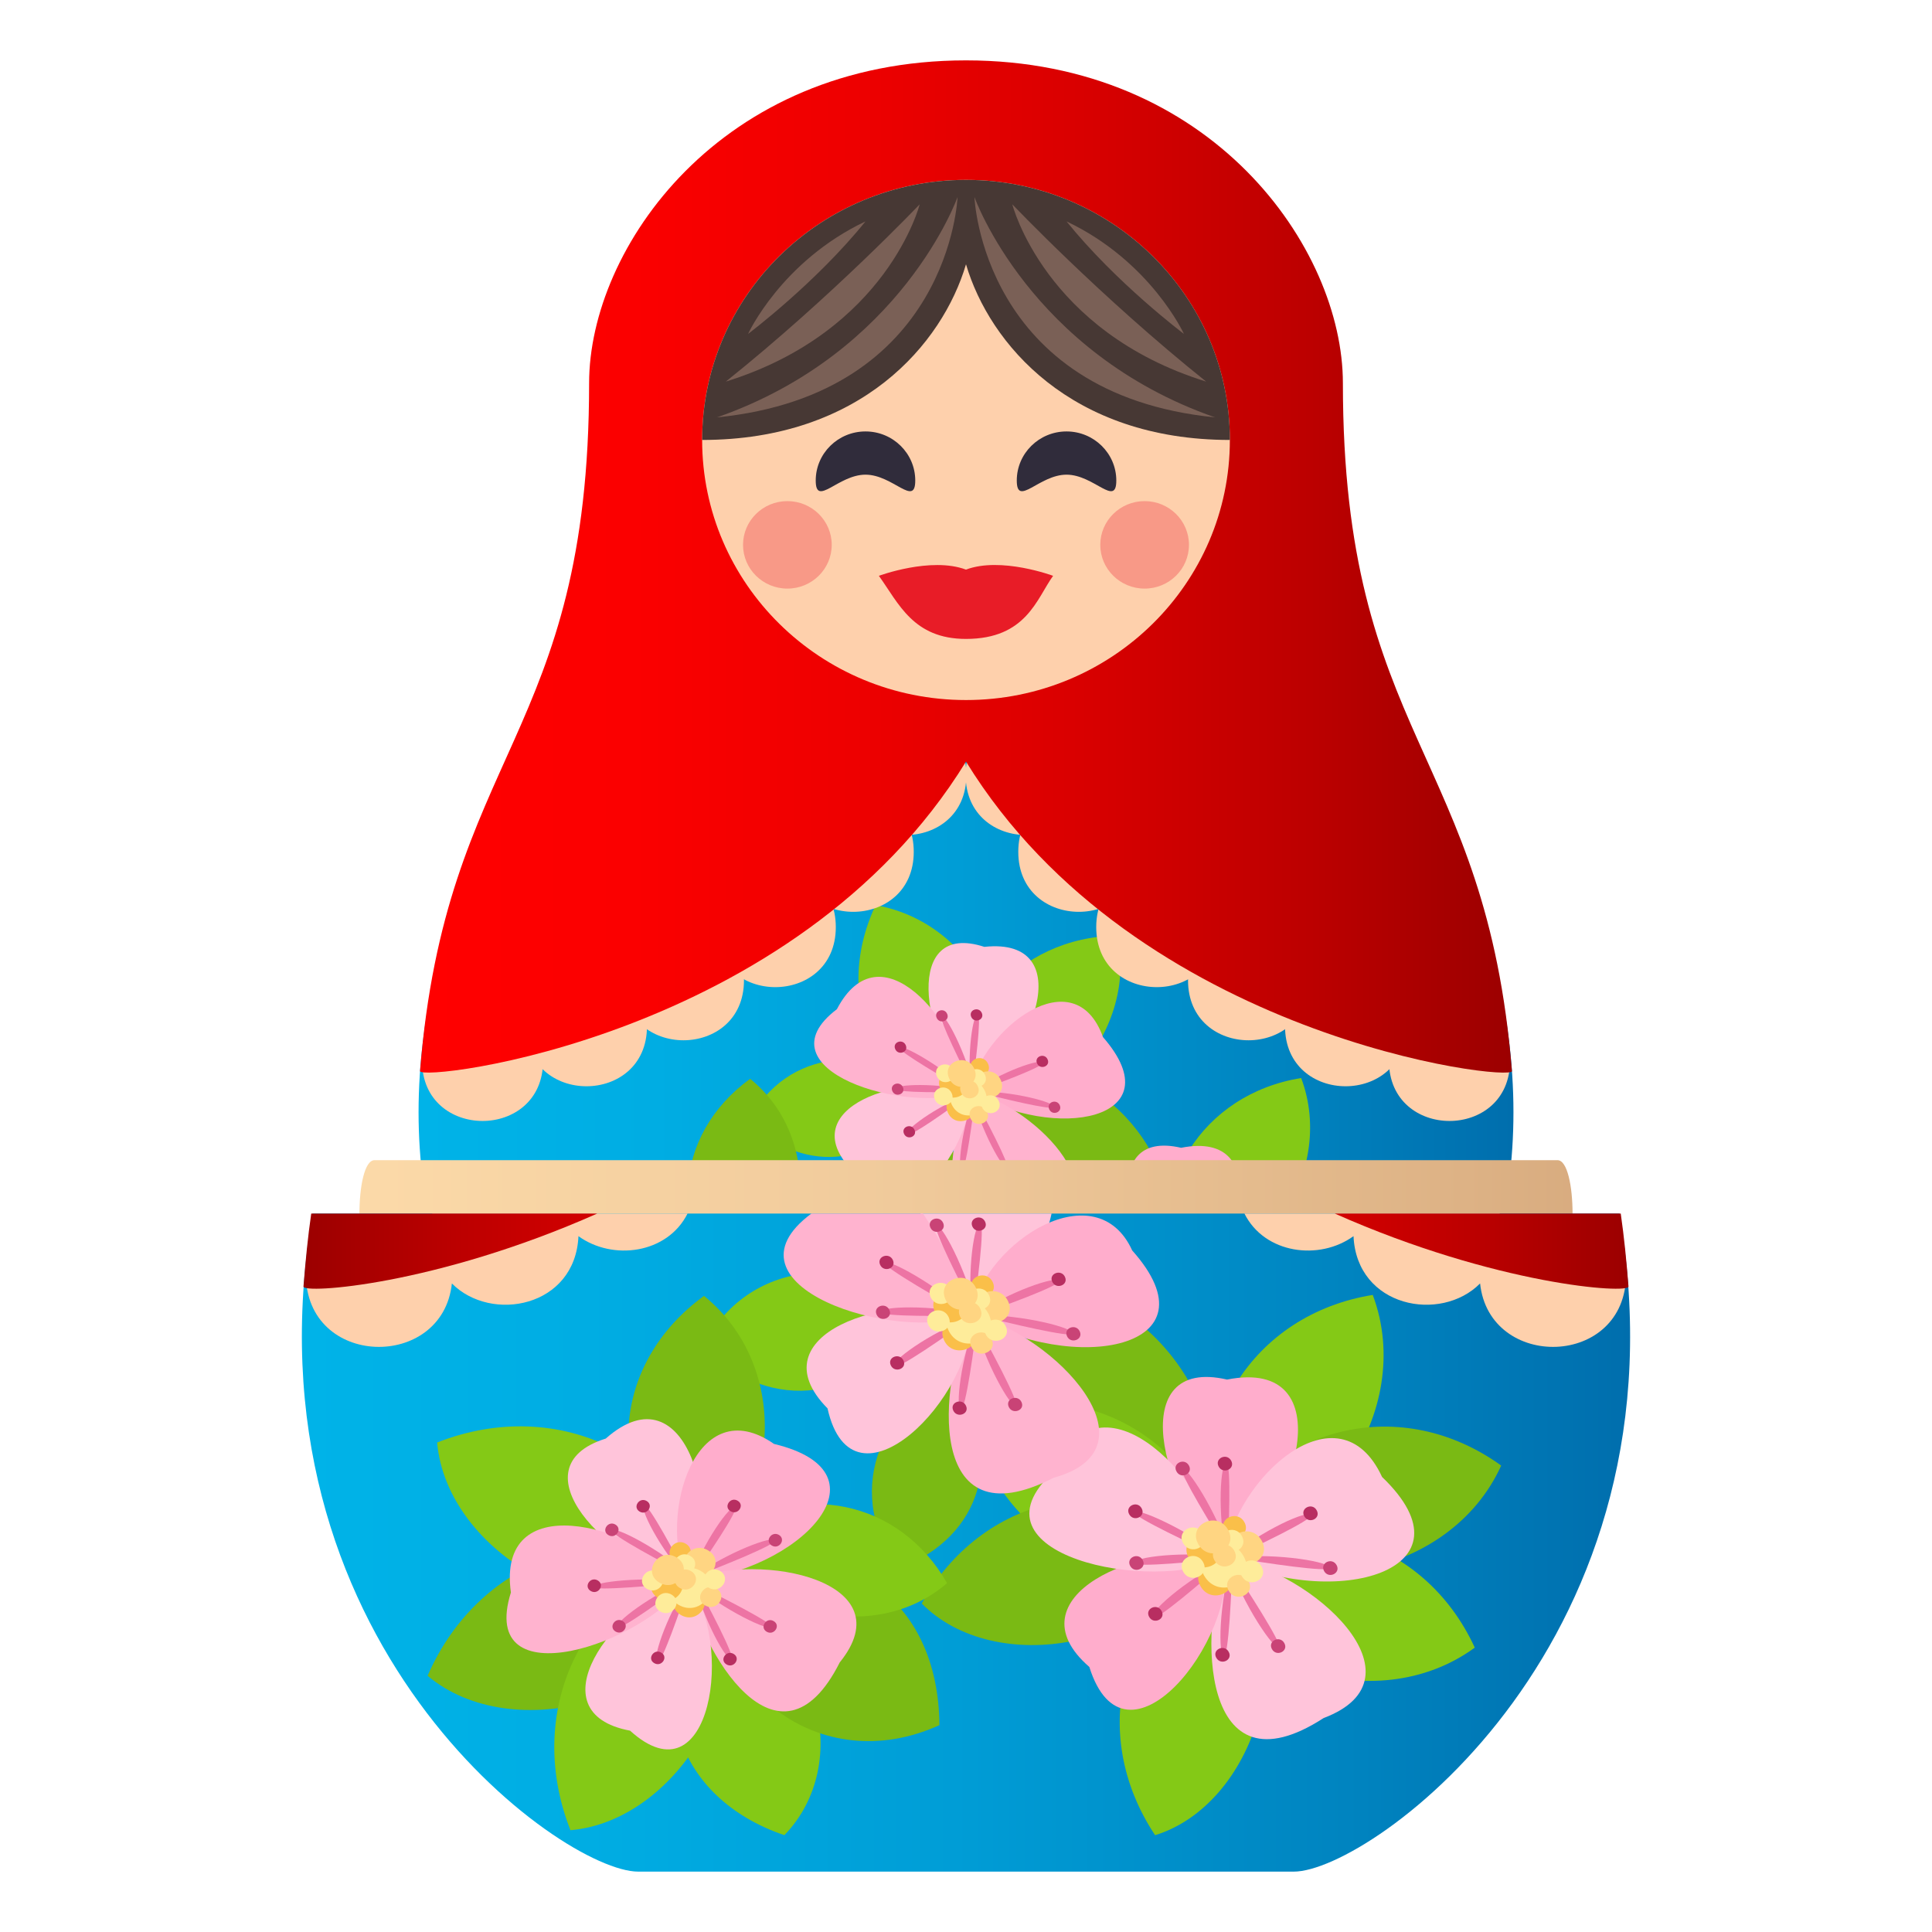 <?xml version="1.0" encoding="utf-8"?>
<!-- Generator: Adobe Illustrator 15.0.0, SVG Export Plug-In . SVG Version: 6.00 Build 0)  -->
<!DOCTYPE svg PUBLIC "-//W3C//DTD SVG 1.1//EN" "http://www.w3.org/Graphics/SVG/1.1/DTD/svg11.dtd">
<svg version="1.1" id="Layer_1" xmlns:x="http://ns.adobe.com/Extensibility/1.0/" xmlns:i="http://ns.adobe.com/AdobeIllustrator/10.0/" xmlns:graph="http://ns.adobe.com/Graphs/1.0/"
	 xmlns="http://www.w3.org/2000/svg" xmlns:xlink="http://www.w3.org/1999/xlink" xmlns:a="http://ns.adobe.com/AdobeSVGViewerExtensions/3.0/"
	 x="0px" y="0px" width="64px" height="64px" viewBox="0 0 64 64" enable-background="new 0 0 64 64" xml:space="preserve">
<linearGradient id="SVGID_1_" gradientUnits="userSpaceOnUse" x1="13.866" y1="37.119" x2="50.135" y2="37.119">
	<stop  offset="0" style="stop-color:#00B3E8"/>
	<stop  offset="0.215" style="stop-color:#00ADE3"/>
	<stop  offset="0.491" style="stop-color:#009DD6"/>
	<stop  offset="0.798" style="stop-color:#0083BF"/>
	<stop  offset="1" style="stop-color:#006EAD"/>
	<a:midPointStop  offset="0" style="stop-color:#00B3E8"/>
	<a:midPointStop  offset="0.654" style="stop-color:#00B3E8"/>
	<a:midPointStop  offset="1" style="stop-color:#006EAD"/>
</linearGradient>
<path fill="url(#SVGID_1_)" d="M46.671,24.844c-1.517-2.751-27.825-2.751-29.341,0c-9.447,17.134,3.142,26.613,5.722,26.613
	c3.563,0,8.948,0,8.948,0s5.384,0,8.948,0C43.528,51.457,56.118,41.979,46.671,24.844z"/>
<path fill="#7ABA14" d="M30.216,43.16c2.221-0.857,2.869-3.109,1.451-5.033C29.653,38.557,28.611,41.297,30.216,43.16z"/>
<path fill="#84C916" d="M24.822,37.148c1.87,1.85,4.434,1.48,5.729-0.822C29.206,34.492,25.971,34.688,24.822,37.148z"/>
<path fill="#84C916" d="M29.005,29.985c-1.503,3.208,0.078,6.53,3.531,7.419C34.251,34.91,32.595,30.619,29.005,29.985z"/>
<path fill="#84C916" d="M37.013,30.993c-3.328,0.047-5.66,2.782-5.207,6.11C34.589,37.533,37.739,34.331,37.013,30.993z"/>
<path fill="#7ABA14" d="M33.8,35.385c-0.732,3.246,1.379,6.148,4.716,6.488C39.583,39.27,37.212,35.463,33.8,35.385z"/>
<path fill="#84C916" d="M43.103,35.711c-3.283,0.529-5.191,3.569-4.263,6.793C41.653,42.525,44.302,38.904,43.103,35.711z"/>
<path fill="#7ABA14" d="M24.849,35.736c-2.571,1.873-2.769,5.173-0.446,7.375C26.83,41.891,27.39,37.795,24.849,35.736z"/>
<path fill="#FED0AC" d="M17.99,35.146c0,2.65-4.009,2.65-4.009,0S17.99,32.496,17.99,35.146z"/>
<path fill="#FED0AC" d="M21.432,33.997c0,2.649-4.01,2.649-4.01,0C17.422,31.347,21.432,31.347,21.432,33.997z"/>
<path fill="#FED0AC" d="M24.645,32.473c0,2.65-4.008,2.65-4.008,0C20.637,29.823,24.645,29.823,24.645,32.473z"/>
<path fill="#FED0AC" d="M27.687,30.712c0,2.651-4.009,2.651-4.009,0C23.677,28.063,27.687,28.063,27.687,30.712z"/>
<path fill="#FED0AC" d="M30.269,28.218c0,2.65-4.01,2.65-4.01,0C26.258,25.567,30.269,25.567,30.269,28.218z"/>
<path fill="#FED0AC" d="M32.012,25.674c0,2.651-4.01,2.651-4.01,0C28.002,23.024,32.012,23.024,32.012,25.674z"/>
<path fill="#FED0AC" d="M46.011,35.146c0,2.65,4.01,2.65,4.01,0S46.011,32.496,46.011,35.146z"/>
<path fill="#FED0AC" d="M42.568,33.997c0,2.649,4.011,2.649,4.011,0C46.579,31.347,42.568,31.347,42.568,33.997z"/>
<path fill="#FED0AC" d="M39.355,32.473c0,2.65,4.009,2.65,4.009,0C43.364,29.823,39.355,29.823,39.355,32.473z"/>
<path fill="#FED0AC" d="M36.314,30.712c0,2.651,4.009,2.651,4.009,0C40.323,28.063,36.314,28.063,36.314,30.712z"/>
<path fill="#FED0AC" d="M33.732,28.218c0,2.65,4.01,2.65,4.01,0C37.742,25.567,33.732,25.567,33.732,28.218z"/>
<path fill="#FED0AC" d="M31.988,25.674c0,2.651,4.011,2.651,4.011,0C35.999,23.024,31.988,23.024,31.988,25.674z"/>
<linearGradient id="SVGID_2_" gradientUnits="userSpaceOnUse" x1="49.996" y1="18.765" x2="13.958" y2="18.765">
	<stop  offset="0" style="stop-color:#9C0000"/>
	<stop  offset="0.183" style="stop-color:#BC0000"/>
	<stop  offset="0.394" style="stop-color:#D90000"/>
	<stop  offset="0.602" style="stop-color:#EE0000"/>
	<stop  offset="0.806" style="stop-color:#FB0000"/>
	<stop  offset="1" style="stop-color:#FF0000"/>
	<a:midPointStop  offset="0" style="stop-color:#9C0000"/>
	<a:midPointStop  offset="0.303" style="stop-color:#9C0000"/>
	<a:midPointStop  offset="1" style="stop-color:#FF0000"/>
</linearGradient>
<path fill="url(#SVGID_2_)" d="M44.485,12.691C44.485,8.224,40.144,2,32,2S19.515,8.224,19.515,12.691
	c0,11.73-4.752,12.211-5.601,22.789C13.885,35.847,26.351,34.418,32,25.228c5.649,9.19,18.114,10.619,18.085,10.253
	C49.236,24.903,44.485,24.422,44.485,12.691z"/>
<ellipse fill="#FED0AC" cx="32" cy="14.574" rx="8.741" ry="8.616"/>
<ellipse fill="#F89987" cx="26.083" cy="18.049" rx="1.469" ry="1.449"/>
<ellipse fill="#F89987" cx="37.917" cy="18.049" rx="1.469" ry="1.449"/>
<path fill="#302C3B" d="M30.319,15.918c0,0.896-0.738-0.194-1.648-0.194s-1.649,1.09-1.649,0.194c0-0.898,0.739-1.626,1.649-1.626
	S30.319,15.021,30.319,15.918z"/>
<path fill="#302C3B" d="M36.979,15.918c0,0.896-0.739-0.194-1.649-0.194c-0.909,0-1.648,1.09-1.648,0.194
	c0-0.898,0.739-1.626,1.648-1.626C36.239,14.292,36.979,15.021,36.979,15.918z"/>
<path fill="#473834" d="M40.741,14.574c0-4.758-3.914-8.615-8.741-8.615s-8.74,3.857-8.74,8.615c5.261,0,7.96-3.181,8.74-5.819
	C32.78,11.393,35.479,14.574,40.741,14.574z"/>
<path id="Path_7_" fill="#E81C27" d="M31.999,18.869c-1.162-0.435-2.885,0.206-2.885,0.206c0.656,0.911,1.137,2.09,2.885,2.09
	c2.003,0,2.344-1.339,2.886-2.09C34.885,19.075,33.161,18.431,31.999,18.869z"/>
<path fill="#7A6056" d="M40.249,13.826c-6.148-2.146-7.969-7.298-7.969-7.298S32.521,13.054,40.249,13.826z"/>
<path fill="#7A6056" d="M39.956,12.641c-3.508-2.805-6.422-5.873-6.422-5.873S34.599,10.976,39.956,12.641z"/>
<path fill="#7A6056" d="M35.33,7.334c1.648,2.044,3.889,3.727,3.889,3.727S38.12,8.657,35.33,7.334z"/>
<path fill="#7A6056" d="M23.751,13.826c6.148-2.146,7.969-7.298,7.969-7.298S31.479,13.054,23.751,13.826z"/>
<path fill="#7A6056" d="M24.043,12.641c3.509-2.805,6.423-5.873,6.423-5.873S29.401,10.976,24.043,12.641z"/>
<path fill="#7A6056" d="M28.67,7.334c-1.648,2.044-3.889,3.727-3.889,3.727S25.881,8.657,28.67,7.334z"/>
<path fill="#FFADCC" d="M39.083,42.885c1.959-1.121,3.223-5.492,0.043-4.863C36.343,37.377,37.296,41.279,39.083,42.885z"/>
<path fill="#FFC4DA" d="M32.138,36.148c2.027-0.933,3.653-5.123,0.469-4.782C29.923,30.489,30.52,34.411,32.138,36.148z"/>
<path fill="#FFADCC" d="M32.11,36.148c2.852,1.7,6.815,0.945,4.427-1.794C35.601,31.742,32.587,34.023,32.11,36.148z"/>
<path fill="#FFB3CF" d="M32.144,36.134c2.312,0.578,5.179,3.741,2.248,4.56C30.895,42.539,31.226,38.075,32.144,36.134z"/>
<path fill="#FFC4DA" d="M32.133,36.144c0.123,2.281-3.227,5.755-3.913,2.616C26.234,36.704,29.894,35.456,32.133,36.144z"/>
<path fill="#FFB3CF" d="M32.135,36.157c-2.093,0.804-7.041-0.729-4.412-2.726C29.146,30.71,31.722,33.744,32.135,36.157z"/>
<path fill="#ED74A4" d="M32.177,36.212c0.133-0.885,0.338-2.548,0.218-2.6C32.239,33.543,32.011,34.902,32.177,36.212z"/>
<path fill="#ED74A4" d="M32.154,36.212c0.851-0.29,2.417-0.88,2.388-1.005C34.502,35.049,33.183,35.48,32.154,36.212z"/>
<path fill="#ED74A4" d="M32.179,36.199c0.463,0.84,1.287,2.419,1.189,2.49C33.243,38.779,32.511,37.498,32.179,36.199z"/>
<path fill="#ED74A4" d="M32.171,36.209c-0.703,0.529-2.043,1.477-2.145,1.393C29.896,37.49,30.964,36.66,32.171,36.209z"/>
<path fill="#ED74A4" d="M32.171,36.22c-0.848-0.474-2.408-1.392-2.377-1.509C29.833,34.562,31.147,35.271,32.171,36.22z"/>
<path fill="#ED74A4" d="M32.299,36.152c0.896,0.239,2.573,0.641,2.621,0.526C34.979,36.531,33.604,36.144,32.299,36.152z"/>
<path fill="#ED74A4" d="M32.325,36.158c-0.101,0.92-0.338,2.628-0.461,2.629C31.705,38.791,31.841,37.371,32.325,36.158z"/>
<path fill="#ED74A4" d="M32.314,36.162c-0.908,0.029-2.61,0.04-2.644-0.086C29.626,35.918,31.025,35.85,32.314,36.162z"/>
<path fill="#ED74A4" d="M32.308,36.17c-0.439-0.844-1.221-2.436-1.123-2.509C31.306,33.563,32.003,34.852,32.308,36.17z"/>
<path fill="#FABF49" d="M32.173,35.448c-0.16-0.366,0.4-0.571,0.56-0.204S32.333,35.815,32.173,35.448z"/>
<path fill="#FFD582" d="M32.315,36.086c-0.238-0.551,0.598-0.855,0.838-0.305C33.392,36.332,32.553,36.638,32.315,36.086z"/>
<path fill="#FABF49" d="M31.397,36.85c-0.239-0.551,0.598-0.857,0.836-0.305C32.474,37.096,31.636,37.401,31.397,36.85z"/>
<path fill="#FEEC9A" d="M31.515,36.563c-0.32-0.735,0.799-1.141,1.117-0.407C32.95,36.892,31.833,37.299,31.515,36.563z"/>
<path fill="#FABF49" d="M31.149,36.069c-0.238-0.552,0.598-0.856,0.838-0.306C32.226,36.314,31.39,36.622,31.149,36.069z"/>
<path fill="#FEEC9A" d="M32.073,35.813c-0.159-0.367,0.4-0.57,0.559-0.203C32.791,35.977,32.233,36.182,32.073,35.813z"/>
<path fill="#FEEC9A" d="M31.034,35.654c-0.158-0.367,0.398-0.568,0.559-0.201S31.194,36.021,31.034,35.654z"/>
<path fill="#FFD582" d="M32.144,37.039c-0.16-0.369,0.399-0.572,0.559-0.205C32.862,37.202,32.302,37.406,32.144,37.039z"/>
<path fill="#FEEC9A" d="M32.532,36.681c-0.16-0.368,0.398-0.571,0.557-0.204C33.248,36.846,32.692,37.048,32.532,36.681z"/>
<path fill="#FEEC9A" d="M30.968,36.422c-0.157-0.367,0.4-0.571,0.56-0.204C31.687,36.586,31.128,36.791,30.968,36.422z"/>
<path fill="#FFD582" d="M31.835,36.189c-0.16-0.367,0.398-0.571,0.558-0.203S31.993,36.558,31.835,36.189z"/>
<path fill="#FFD582" d="M31.438,35.715c-0.238-0.551,0.599-0.856,0.838-0.307C32.516,35.962,31.677,36.266,31.438,35.715z"/>
<path fill="#B82E61" d="M29.945,37.555c-0.1-0.23,0.25-0.357,0.35-0.127C30.396,37.657,30.045,37.785,29.945,37.555z"/>
<path fill="#C94376" d="M29.56,36.143c-0.1-0.23,0.249-0.357,0.35-0.127C30.009,36.244,29.659,36.372,29.56,36.143z"/>
<path fill="#B82E61" d="M29.655,34.752c-0.1-0.231,0.25-0.358,0.35-0.127C30.104,34.855,29.755,34.982,29.655,34.752z"/>
<path fill="#C94376" d="M31.027,33.715c-0.099-0.229,0.249-0.358,0.349-0.128S31.127,33.945,31.027,33.715z"/>
<path fill="#B82E61" d="M32.173,33.685c-0.098-0.231,0.25-0.358,0.351-0.128C32.623,33.787,32.274,33.915,32.173,33.685z"/>
<path fill="#B82E61" d="M34.353,35.224c-0.1-0.229,0.252-0.358,0.351-0.128C34.804,35.326,34.452,35.453,34.353,35.224z"/>
<path fill="#C94376" d="M34.756,36.744c-0.101-0.232,0.249-0.359,0.351-0.129C35.204,36.846,34.856,36.975,34.756,36.744z"/>
<linearGradient id="SVGID_3_" gradientUnits="userSpaceOnUse" x1="65.564" y1="40.2" x2="-1.647" y2="40.2">
	<stop  offset="0" style="stop-color:#C7956B"/>
	<stop  offset="0.253" style="stop-color:#DDB285"/>
	<stop  offset="0.532" style="stop-color:#F0CA9B"/>
	<stop  offset="0.788" style="stop-color:#FBD9A8"/>
	<stop  offset="1" style="stop-color:#FFDEAD"/>
	<a:midPointStop  offset="0" style="stop-color:#C7956B"/>
	<a:midPointStop  offset="0.333" style="stop-color:#C7956B"/>
	<a:midPointStop  offset="1" style="stop-color:#FFDEAD"/>
</linearGradient>
<path fill="url(#SVGID_3_)" d="M51.594,41.969H12.407c-0.667,0-0.667-3.537,0-3.537h39.187
	C52.259,38.432,52.259,41.969,51.594,41.969z"/>
<linearGradient id="SVGID_4_" gradientUnits="userSpaceOnUse" x1="10" y1="51.1" x2="54" y2="51.1">
	<stop  offset="0" style="stop-color:#00B3E8"/>
	<stop  offset="0.215" style="stop-color:#00ADE3"/>
	<stop  offset="0.491" style="stop-color:#009DD6"/>
	<stop  offset="0.798" style="stop-color:#0083BF"/>
	<stop  offset="1" style="stop-color:#006EAD"/>
	<a:midPointStop  offset="0" style="stop-color:#00B3E8"/>
	<a:midPointStop  offset="0.654" style="stop-color:#00B3E8"/>
	<a:midPointStop  offset="1" style="stop-color:#006EAD"/>
</linearGradient>
<path fill="url(#SVGID_4_)" d="M10.354,40.2C7.937,54.33,18.585,62,21.142,62C25.466,62,32,62,32,62s6.534,0,10.858,0
	c2.557,0,13.205-7.67,10.787-21.8H10.354z"/>
<path fill="#7ABA14" d="M29.835,51.934c2.693-1.039,3.48-3.771,1.76-6.105C29.151,46.349,27.889,49.674,29.835,51.934z"/>
<path fill="#84C916" d="M23.29,44.641c2.269,2.244,5.381,1.796,6.952-0.996C28.609,41.419,24.684,41.654,23.29,44.641z"/>
<path fill="#7ABA14" d="M34.185,42.502c-0.889,3.936,1.674,7.459,5.723,7.87C41.202,47.215,38.323,42.596,34.185,42.502z"/>
<path fill="#84C916" d="M40.573,51.895c-0.642-3.984-4.332-6.299-8.243-5.173C32.304,50.135,36.697,53.348,40.573,51.895z"/>
<path fill="#7ABA14" d="M40.021,50.949c-3.271-2.363-7.519-1.391-9.486,2.17C32.929,55.551,38.309,54.719,40.021,50.949z"/>
<path fill="#84C916" d="M40.71,51.375c-3.605,1.814-4.701,6.029-2.446,9.418C41.526,59.789,43.265,54.631,40.71,51.375z"/>
<path fill="#84C916" d="M45.474,42.896c-3.984,0.643-6.301,4.331-5.174,8.24C43.714,51.164,46.929,46.771,45.474,42.896z"/>
<path fill="#84C916" d="M48.854,54.58c-1.688-3.667-5.863-4.907-9.328-2.773C40.416,55.102,45.511,57.02,48.854,54.58z"/>
<path fill="#7ABA14" d="M49.729,48.549c-3.27-2.362-7.518-1.391-9.486,2.171C42.639,53.152,48.019,52.318,49.729,48.549z"/>
<path fill="#7ABA14" d="M23.321,42.928c-3.119,2.271-3.359,6.275-0.54,8.946C25.726,50.395,26.406,45.426,23.321,42.928z"/>
<path fill="#84C916" d="M23.815,52.482c-1.089-4.193-5.267-6.296-9.334-4.697C14.797,51.437,19.818,54.428,23.815,52.482z"/>
<path fill="#7ABA14" d="M24.086,52.237c-3.736-2.196-8.177-0.729-9.921,3.275C16.969,57.872,22.637,56.439,24.086,52.237z"/>
<path fill="#84C916" d="M23.595,51.297c-4.194,1.089-6.297,5.266-4.698,9.331C22.549,60.313,25.542,55.293,23.595,51.297z"/>
<path fill="#84C916" d="M23.415,52.979c-2.182,3.094-1.032,6.591,2.568,7.813C28.273,58.438,27.209,53.956,23.415,52.979z"/>
<path fill="#7ABA14" d="M31.119,57.148c-0.025-4.232-3.274-6.471-7.257-5.005C23.322,55.807,27.122,58.965,31.119,57.148z"/>
<path fill="#84C916" d="M31.372,52.443c-1.557-2.75-4.898-3.445-7.464-1.551C24.819,53.405,28.922,54.568,31.372,52.443z"/>
<path fill="#FED0AC" d="M49.661,40.2h-8.438c0.67,1.339,2.484,1.569,3.614,0.749c0.105,2.359,2.892,2.881,4.193,1.567
	c0.306,2.897,4.836,2.802,4.836-0.305L49.661,40.2z"/>
<linearGradient id="SVGID_5_" gradientUnits="userSpaceOnUse" x1="53.878" y1="41.445" x2="26.116" y2="41.445">
	<stop  offset="0" style="stop-color:#9C0000"/>
	<stop  offset="0.183" style="stop-color:#BC0000"/>
	<stop  offset="0.394" style="stop-color:#D90000"/>
	<stop  offset="0.602" style="stop-color:#EE0000"/>
	<stop  offset="0.806" style="stop-color:#FB0000"/>
	<stop  offset="1" style="stop-color:#FF0000"/>
	<a:midPointStop  offset="0" style="stop-color:#9C0000"/>
	<a:midPointStop  offset="0.303" style="stop-color:#9C0000"/>
	<a:midPointStop  offset="1" style="stop-color:#FF0000"/>
</linearGradient>
<path fill="url(#SVGID_5_)" d="M44.215,40.2c5.37,2.384,9.752,2.665,9.731,2.417c-0.07-0.886-0.145-1.641-0.257-2.417H44.215z"/>
<path fill="#FED0AC" d="M14.338,40.2h8.438c-0.67,1.339-2.484,1.569-3.614,0.749c-0.105,2.359-2.892,2.881-4.193,1.567
	c-0.306,2.897-4.836,2.802-4.836-0.305L14.338,40.2z"/>
<linearGradient id="SVGID_6_" gradientUnits="userSpaceOnUse" x1="-2004.932" y1="41.446" x2="-2032.695" y2="41.446" gradientTransform="matrix(-1 0 0 1 -1994.81 0)">
	<stop  offset="0" style="stop-color:#9C0000"/>
	<stop  offset="0.183" style="stop-color:#BC0000"/>
	<stop  offset="0.394" style="stop-color:#D90000"/>
	<stop  offset="0.602" style="stop-color:#EE0000"/>
	<stop  offset="0.806" style="stop-color:#FB0000"/>
	<stop  offset="1" style="stop-color:#FF0000"/>
	<a:midPointStop  offset="0" style="stop-color:#9C0000"/>
	<a:midPointStop  offset="0.303" style="stop-color:#9C0000"/>
	<a:midPointStop  offset="1" style="stop-color:#FF0000"/>
</linearGradient>
<path fill="url(#SVGID_6_)" d="M19.785,40.2c-5.37,2.384-9.752,2.665-9.732,2.417c0.071-0.886,0.145-1.641,0.257-2.417H19.785z"/>
<path fill="#FFADCC" d="M40.595,51.6c2.378-1.36,3.912-6.662,0.053-5.9C37.271,44.918,38.427,49.651,40.595,51.6z"/>
<path fill="#FFC4DA" d="M40.561,51.602c3.675,1.771,8.442,0.414,5.222-2.676C44.353,45.834,40.913,48.952,40.561,51.602z"/>
<path fill="#FFC4DA" d="M40.601,51.58c2.891,0.457,6.742,4.014,3.247,5.332C39.77,59.553,39.688,54.055,40.601,51.58z"/>
<path fill="#FFADCC" d="M40.589,51.594c0.398,2.777-3.322,7.391-4.503,3.626C33.433,52.921,37.774,50.996,40.589,51.594z"/>
<path fill="#FFC4DA" d="M40.593,51.61c-2.474,1.212-8.694-0.127-5.694-2.854C36.343,45.273,39.825,48.705,40.593,51.61z"/>
<path fill="#ED74A4" d="M40.648,51.674c0.067-1.098,0.138-3.154-0.016-3.204C40.436,48.4,40.304,50.089,40.648,51.674z"/>
<path fill="#ED74A4" d="M40.622,51.676c1.01-0.449,2.861-1.34,2.813-1.488C43.368,49.997,41.802,50.668,40.622,51.676z"/>
<path fill="#ED74A4" d="M40.651,51.658c0.657,0.976,1.836,2.817,1.727,2.916C42.233,54.697,41.199,53.211,40.651,51.658z"/>
<path fill="#ED74A4" d="M40.642,51.67c-0.803,0.724-2.34,2.029-2.471,1.936C37.999,53.484,39.214,52.352,40.642,51.67z"/>
<path fill="#ED74A4" d="M40.644,51.684c-1.09-0.487-3.1-1.44-3.073-1.586C37.603,49.909,39.288,50.635,40.644,51.684z"/>
<path fill="#ED74A4" d="M40.793,51.588c1.122,0.194,3.218,0.502,3.264,0.357C44.113,51.758,42.39,51.434,40.793,51.588z"/>
<path fill="#ED74A4" d="M40.825,51.591c-0.023,1.138-0.127,3.251-0.279,3.267C40.353,54.879,40.366,53.127,40.825,51.591z"/>
<path fill="#ED74A4" d="M40.813,51.596c-1.108,0.135-3.188,0.334-3.244,0.185C37.497,51.592,39.2,51.355,40.813,51.596z"/>
<path fill="#ED74A4" d="M40.807,51.607c-0.631-0.984-1.761-2.846-1.649-2.947C39.295,48.529,40.289,50.027,40.807,51.607z"/>
<path fill="#FABF49" d="M40.563,50.738c-0.235-0.431,0.427-0.74,0.661-0.31C41.458,50.861,40.797,51.17,40.563,50.738z"/>
<path fill="#FFD582" d="M40.806,51.504c-0.353-0.648,0.639-1.112,0.992-0.463C42.149,51.688,41.156,52.152,40.806,51.504z"/>
<path fill="#FABF49" d="M39.765,52.537c-0.352-0.646,0.639-1.113,0.99-0.463C41.108,52.723,40.116,53.187,39.765,52.537z"/>
<path fill="#FEEC9A" d="M39.877,52.175c-0.472-0.864,0.853-1.482,1.322-0.618C41.67,52.42,40.347,53.039,39.877,52.175z"/>
<path fill="#FABF49" d="M39.377,51.609c-0.352-0.648,0.638-1.111,0.991-0.465C40.721,51.793,39.73,52.26,39.377,51.609z"/>
<path fill="#FEEC9A" d="M40.479,51.196c-0.234-0.433,0.428-0.741,0.66-0.31C41.376,51.319,40.716,51.629,40.479,51.196z"/>
<path fill="#FEEC9A" d="M39.19,51.115c-0.232-0.432,0.427-0.74,0.663-0.308C40.088,51.24,39.427,51.547,39.19,51.115z"/>
<path fill="#FFD582" d="M40.699,52.688c-0.236-0.433,0.426-0.742,0.661-0.31C41.595,52.81,40.933,53.119,40.699,52.688z"/>
<path fill="#FEEC9A" d="M41.134,52.207c-0.234-0.432,0.427-0.741,0.66-0.31C42.028,52.332,41.37,52.639,41.134,52.207z"/>
<path fill="#FEEC9A" d="M39.194,52.062c-0.234-0.433,0.427-0.743,0.662-0.311C40.091,52.184,39.429,52.494,39.194,52.062z"/>
<path fill="#FFD582" d="M40.229,51.684c-0.236-0.434,0.426-0.744,0.659-0.311C41.124,51.807,40.464,52.115,40.229,51.684z"/>
<path fill="#FFD582" d="M39.692,51.146c-0.353-0.649,0.639-1.114,0.992-0.466C41.036,51.33,40.044,51.793,39.692,51.146z"/>
<path fill="#C94376" d="M42.133,54.626c-0.147-0.271,0.269-0.464,0.413-0.193C42.693,54.701,42.28,54.897,42.133,54.626z"/>
<path fill="#B82E61" d="M40.29,54.913c-0.148-0.271,0.268-0.462,0.413-0.192C40.851,54.992,40.437,55.185,40.29,54.913z"/>
<path fill="#B82E61" d="M38.065,53.558c-0.147-0.271,0.268-0.464,0.414-0.193C38.627,53.635,38.212,53.829,38.065,53.558z"/>
<path fill="#C94376" d="M37.439,51.873c-0.147-0.271,0.267-0.465,0.414-0.194S37.587,52.143,37.439,51.873z"/>
<path fill="#B82E61" d="M37.405,50.161c-0.146-0.272,0.268-0.466,0.414-0.194S37.553,50.432,37.405,50.161z"/>
<path fill="#C94376" d="M38.972,48.742c-0.147-0.268,0.266-0.463,0.413-0.193C39.532,48.82,39.118,49.016,38.972,48.742z"/>
<path fill="#B82E61" d="M40.37,48.582c-0.146-0.272,0.267-0.465,0.414-0.195C40.931,48.657,40.519,48.852,40.37,48.582z"/>
<path fill="#B82E61" d="M43.205,50.228c-0.147-0.271,0.269-0.466,0.413-0.195C43.767,50.305,43.353,50.498,43.205,50.228z"/>
<path fill="#C94376" d="M43.862,52.043c-0.146-0.272,0.266-0.467,0.415-0.195C44.423,52.117,44.009,52.313,43.862,52.043z"/>
<path fill="#FFC4DA" d="M32.167,43.555c1.266-0.57,2.387-1.996,2.667-3.354h-4.341C30.645,41.406,31.304,42.646,32.167,43.555z"/>
<path fill="#FFADCC" d="M32.134,43.553c3.46,2.021,8.271,1.123,5.371-2.131C36.333,38.846,32.713,41.029,32.134,43.553z"/>
<path fill="#FFB3CF" d="M32.174,43.535c2.806,0.688,6.284,4.445,2.729,5.417C30.659,51.146,31.06,45.842,32.174,43.535z"/>
<path fill="#FFC4DA" d="M32.161,43.548c0.148,2.71-3.915,6.836-4.748,3.107C25.003,44.213,29.444,42.73,32.161,43.548z"/>
<path fill="#FFB3CF" d="M32.163,43.563c-2.539,0.956-8.474-0.992-5.284-3.363h3.696C30.575,40.2,31.921,42.176,32.163,43.563z"/>
<path fill="#ED74A4" d="M32.214,43.629c0.162-1.051,0.411-3.027,0.265-3.088C32.29,40.458,32.013,42.072,32.214,43.629z"/>
<path fill="#ED74A4" d="M32.187,43.629c1.033-0.346,2.934-1.045,2.898-1.193C35.036,42.247,33.436,42.76,32.187,43.629z"/>
<path fill="#ED74A4" d="M32.217,43.614c0.563,0.997,1.562,2.872,1.444,2.958C33.509,46.678,32.62,45.157,32.217,43.614z"/>
<path fill="#ED74A4" d="M32.208,43.625c-0.854,0.629-2.48,1.755-2.603,1.654C29.446,45.147,30.743,44.16,32.208,43.625z"/>
<path fill="#ED74A4" d="M32.208,43.639c-1.029-0.563-2.924-1.653-2.886-1.792C29.37,41.668,30.966,42.511,32.208,43.639z"/>
<path fill="#ED74A4" d="M32.362,43.559c1.088,0.284,3.123,0.76,3.182,0.624C35.616,44.008,33.948,43.548,32.362,43.559z"/>
<path fill="#ED74A4" d="M32.394,43.564c-0.121,1.094-0.408,3.122-0.559,3.124C31.643,46.691,31.808,45.006,32.394,43.564z"/>
<path fill="#ED74A4" d="M32.382,43.568c-1.103,0.035-3.168,0.049-3.209-0.1C29.12,43.28,30.817,43.199,32.382,43.568z"/>
<path fill="#ED74A4" d="M32.374,43.579c-0.533-1.003-1.482-2.894-1.364-2.981C31.157,40.482,32.003,42.013,32.374,43.579z"/>
<path fill="#FABF49" d="M32.21,42.721c-0.193-0.436,0.484-0.677,0.679-0.242C33.081,42.916,32.403,43.158,32.21,42.721z"/>
<path fill="#FFD582" d="M32.383,43.479c-0.29-0.655,0.726-1.017,1.017-0.361C33.689,43.771,32.671,44.135,32.383,43.479z"/>
<path fill="#FABF49" d="M31.269,44.387c-0.291-0.654,0.726-1.02,1.015-0.362C32.573,44.68,31.558,45.041,31.269,44.387z"/>
<path fill="#FEEC9A" d="M31.41,44.047c-0.388-0.875,0.97-1.355,1.355-0.484C33.153,44.436,31.796,44.92,31.41,44.047z"/>
<path fill="#FABF49" d="M30.968,43.459c-0.289-0.655,0.725-1.017,1.016-0.363C32.274,43.751,31.259,44.115,30.968,43.459z"/>
<path fill="#FEEC9A" d="M32.089,43.154c-0.193-0.436,0.486-0.676,0.678-0.24C32.96,43.351,32.283,43.593,32.089,43.154z"/>
<path fill="#FEEC9A" d="M30.827,42.967c-0.191-0.436,0.485-0.677,0.68-0.24C31.7,43.164,31.022,43.402,30.827,42.967z"/>
<path fill="#FFD582" d="M32.175,44.61c-0.195-0.437,0.484-0.679,0.677-0.241C33.046,44.805,32.366,45.047,32.175,44.61z"/>
<path fill="#FEEC9A" d="M32.646,44.186c-0.194-0.438,0.484-0.678,0.676-0.242C33.515,44.383,32.839,44.621,32.646,44.186z"/>
<path fill="#FEEC9A" d="M30.747,43.879c-0.191-0.438,0.486-0.68,0.68-0.242C31.62,44.072,30.941,44.316,30.747,43.879z"/>
<path fill="#FFD582" d="M31.8,43.603c-0.193-0.437,0.484-0.679,0.676-0.241C32.67,43.798,31.992,44.039,31.8,43.603z"/>
<path fill="#FFD582" d="M31.318,43.039c-0.29-0.655,0.727-1.019,1.017-0.363C32.626,43.332,31.608,43.693,31.318,43.039z"/>
<path fill="#C94376" d="M33.415,46.602c-0.121-0.273,0.306-0.425,0.426-0.15C33.96,46.722,33.536,46.875,33.415,46.602z"/>
<path fill="#B82E61" d="M31.576,46.721c-0.121-0.273,0.304-0.423,0.425-0.15C32.122,46.844,31.698,46.994,31.576,46.721z"/>
<path fill="#B82E61" d="M29.507,45.224c-0.121-0.274,0.303-0.425,0.424-0.151C30.053,45.346,29.628,45.497,29.507,45.224z"/>
<path fill="#C94376" d="M29.038,43.547c-0.121-0.274,0.303-0.425,0.424-0.152C29.585,43.668,29.159,43.819,29.038,43.547z"/>
<path fill="#B82E61" d="M29.154,41.895c-0.12-0.275,0.304-0.426,0.425-0.151C29.699,42.017,29.275,42.168,29.154,41.895z"/>
<path fill="#C94376" d="M30.819,40.662c-0.121-0.272,0.303-0.425,0.424-0.151C31.364,40.785,30.94,40.937,30.819,40.662z"/>
<path fill="#B82E61" d="M32.21,40.627c-0.119-0.275,0.303-0.426,0.425-0.152C32.756,40.748,32.332,40.9,32.21,40.627z"/>
<path fill="#B82E61" d="M34.855,42.455c-0.121-0.273,0.305-0.426,0.425-0.152C35.401,42.576,34.977,42.729,34.855,42.455z"/>
<path fill="#C94376" d="M35.345,44.261c-0.122-0.276,0.302-0.427,0.425-0.153C35.888,44.381,35.466,44.533,35.345,44.261z"/>
<path fill="#FFC4DA" d="M22.768,52.363c1.253-2.186,0.006-7.105-2.702-4.708C17.022,48.605,20.14,51.824,22.768,52.363z"/>
<path fill="#FFADCC" d="M22.741,52.381c3.738-0.303,6.891-3.594,2.899-4.549C23.068,46.041,21.789,50.113,22.741,52.381z"/>
<path fill="#FFB3CF" d="M22.762,52.346c2.505-0.981,7.217,0.051,5.056,2.723C25.808,59.058,23.188,54.732,22.762,52.346z"/>
<path fill="#FFC4DA" d="M22.759,52.361c1.608,2.02,0.8,7.408-1.888,4.969C17.697,56.739,20.248,53.195,22.759,52.361z"/>
<path fill="#FFB3CF" d="M22.77,52.373c-1.4,2.11-6.958,3.938-5.846,0.38C16.451,49.318,20.81,50.424,22.77,52.373z"/>
<path fill="#ED74A4" d="M22.844,52.396c-0.457-0.902-1.357-2.566-1.502-2.535C21.153,49.898,21.833,51.3,22.844,52.396z"/>
<path fill="#ED74A4" d="M22.823,52.41c0.593-0.826,1.649-2.393,1.54-2.488C24.222,49.803,23.291,51.063,22.823,52.41z"/>
<path fill="#ED74A4" d="M22.838,52.383c0.976,0.469,2.767,1.383,2.725,1.512C25.507,54.059,23.995,53.36,22.838,52.383z"/>
<path fill="#ED74A4" d="M22.837,52.396c-0.301,0.947-0.914,2.697-1.063,2.685C21.583,55.064,22.021,53.602,22.837,52.396z"/>
<path fill="#ED74A4" d="M22.844,52.406c-1.091,0.12-3.128,0.297-3.176,0.17C19.606,52.412,21.281,52.203,22.844,52.406z"/>
<path fill="#ED74A4" d="M22.918,52.262c0.98-0.367,2.787-1.097,2.756-1.233C25.633,50.854,24.114,51.398,22.918,52.262z"/>
<path fill="#ED74A4" d="M22.945,52.249c0.511,0.913,1.411,2.639,1.297,2.722C24.099,55.076,23.295,53.682,22.945,52.249z"/>
<path fill="#ED74A4" d="M22.938,52.259c-0.817,0.622-2.376,1.747-2.489,1.653C20.305,53.795,21.547,52.817,22.938,52.259z"/>
<path fill="#ED74A4" d="M22.938,52.271c-0.958-0.489-2.72-1.441-2.679-1.573C20.308,50.529,21.793,51.258,22.938,52.271z"/>
<path fill="#FABF49" d="M22.34,51.695c-0.387-0.233-0.006-0.787,0.381-0.554C23.108,51.376,22.728,51.928,22.34,51.695z"/>
<path fill="#FFD582" d="M22.89,52.189c-0.581-0.351-0.01-1.18,0.572-0.828C24.042,51.711,23.469,52.541,22.89,52.189z"/>
<path fill="#FABF49" d="M22.544,53.492c-0.581-0.35-0.012-1.18,0.57-0.826C23.696,53.016,23.125,53.845,22.544,53.492z"/>
<path fill="#FEEC9A" d="M22.464,53.154c-0.775-0.469-0.013-1.574,0.762-1.107C24.001,52.515,23.239,53.621,22.464,53.154z"/>
<path fill="#FABF49" d="M21.805,52.938c-0.58-0.352-0.01-1.18,0.57-0.83C22.957,52.459,22.386,53.289,21.805,52.938z"/>
<path fill="#FEEC9A" d="M22.487,52.097c-0.387-0.233-0.005-0.787,0.381-0.553C23.256,51.778,22.876,52.33,22.487,52.097z"/>
<path fill="#FEEC9A" d="M21.427,52.631c-0.386-0.234-0.006-0.785,0.382-0.553C22.198,52.314,21.815,52.863,21.427,52.631z"/>
<path fill="#FFD582" d="M23.354,53.178c-0.388-0.233-0.006-0.786,0.38-0.553C24.123,52.857,23.741,53.412,23.354,53.178z"/>
<path fill="#FEEC9A" d="M23.478,52.595c-0.387-0.234-0.007-0.786,0.379-0.554C24.244,52.277,23.865,52.828,23.478,52.595z"/>
<path fill="#FEEC9A" d="M21.87,53.381c-0.387-0.236-0.007-0.788,0.38-0.555C22.638,53.061,22.257,53.614,21.87,53.381z"/>
<path fill="#FFD582" d="M22.515,52.6c-0.388-0.234-0.008-0.788,0.379-0.553C23.283,52.281,22.902,52.834,22.515,52.6z"/>
<path fill="#FFD582" d="M21.839,52.423c-0.581-0.353-0.01-1.182,0.57-0.831C22.993,51.943,22.419,52.772,21.839,52.423z"/>
<path fill="#C94376" d="M25.394,54.051c-0.242-0.147-0.002-0.494,0.239-0.347C25.874,53.85,25.637,54.197,25.394,54.051z"/>
<path fill="#B82E61" d="M24.064,55.135c-0.242-0.146-0.002-0.492,0.24-0.346C24.547,54.936,24.308,55.281,24.064,55.135z"/>
<path fill="#B82E61" d="M21.669,55.092c-0.242-0.146-0.003-0.492,0.239-0.346C22.151,54.893,21.912,55.239,21.669,55.092z"/>
<path fill="#C94376" d="M20.39,54.046c-0.243-0.147-0.005-0.493,0.238-0.347C20.871,53.845,20.631,54.191,20.39,54.046z"/>
<path fill="#B82E61" d="M19.567,52.703c-0.244-0.148-0.005-0.494,0.238-0.347C20.047,52.504,19.809,52.85,19.567,52.703z"/>
<path fill="#C94376" d="M20.15,50.85c-0.241-0.145-0.004-0.491,0.238-0.346C20.631,50.651,20.394,50.998,20.15,50.85z"/>
<path fill="#B82E61" d="M21.186,50.072c-0.242-0.148-0.005-0.492,0.238-0.348C21.667,49.871,21.429,50.217,21.186,50.072z"/>
<path fill="#B82E61" d="M24.199,50.061c-0.242-0.146-0.002-0.493,0.239-0.346C24.681,49.861,24.442,50.207,24.199,50.061z"/>
<path fill="#C94376" d="M25.566,51.197c-0.244-0.148-0.006-0.494,0.239-0.35C26.045,50.996,25.808,51.342,25.566,51.197z"/>
</svg>
